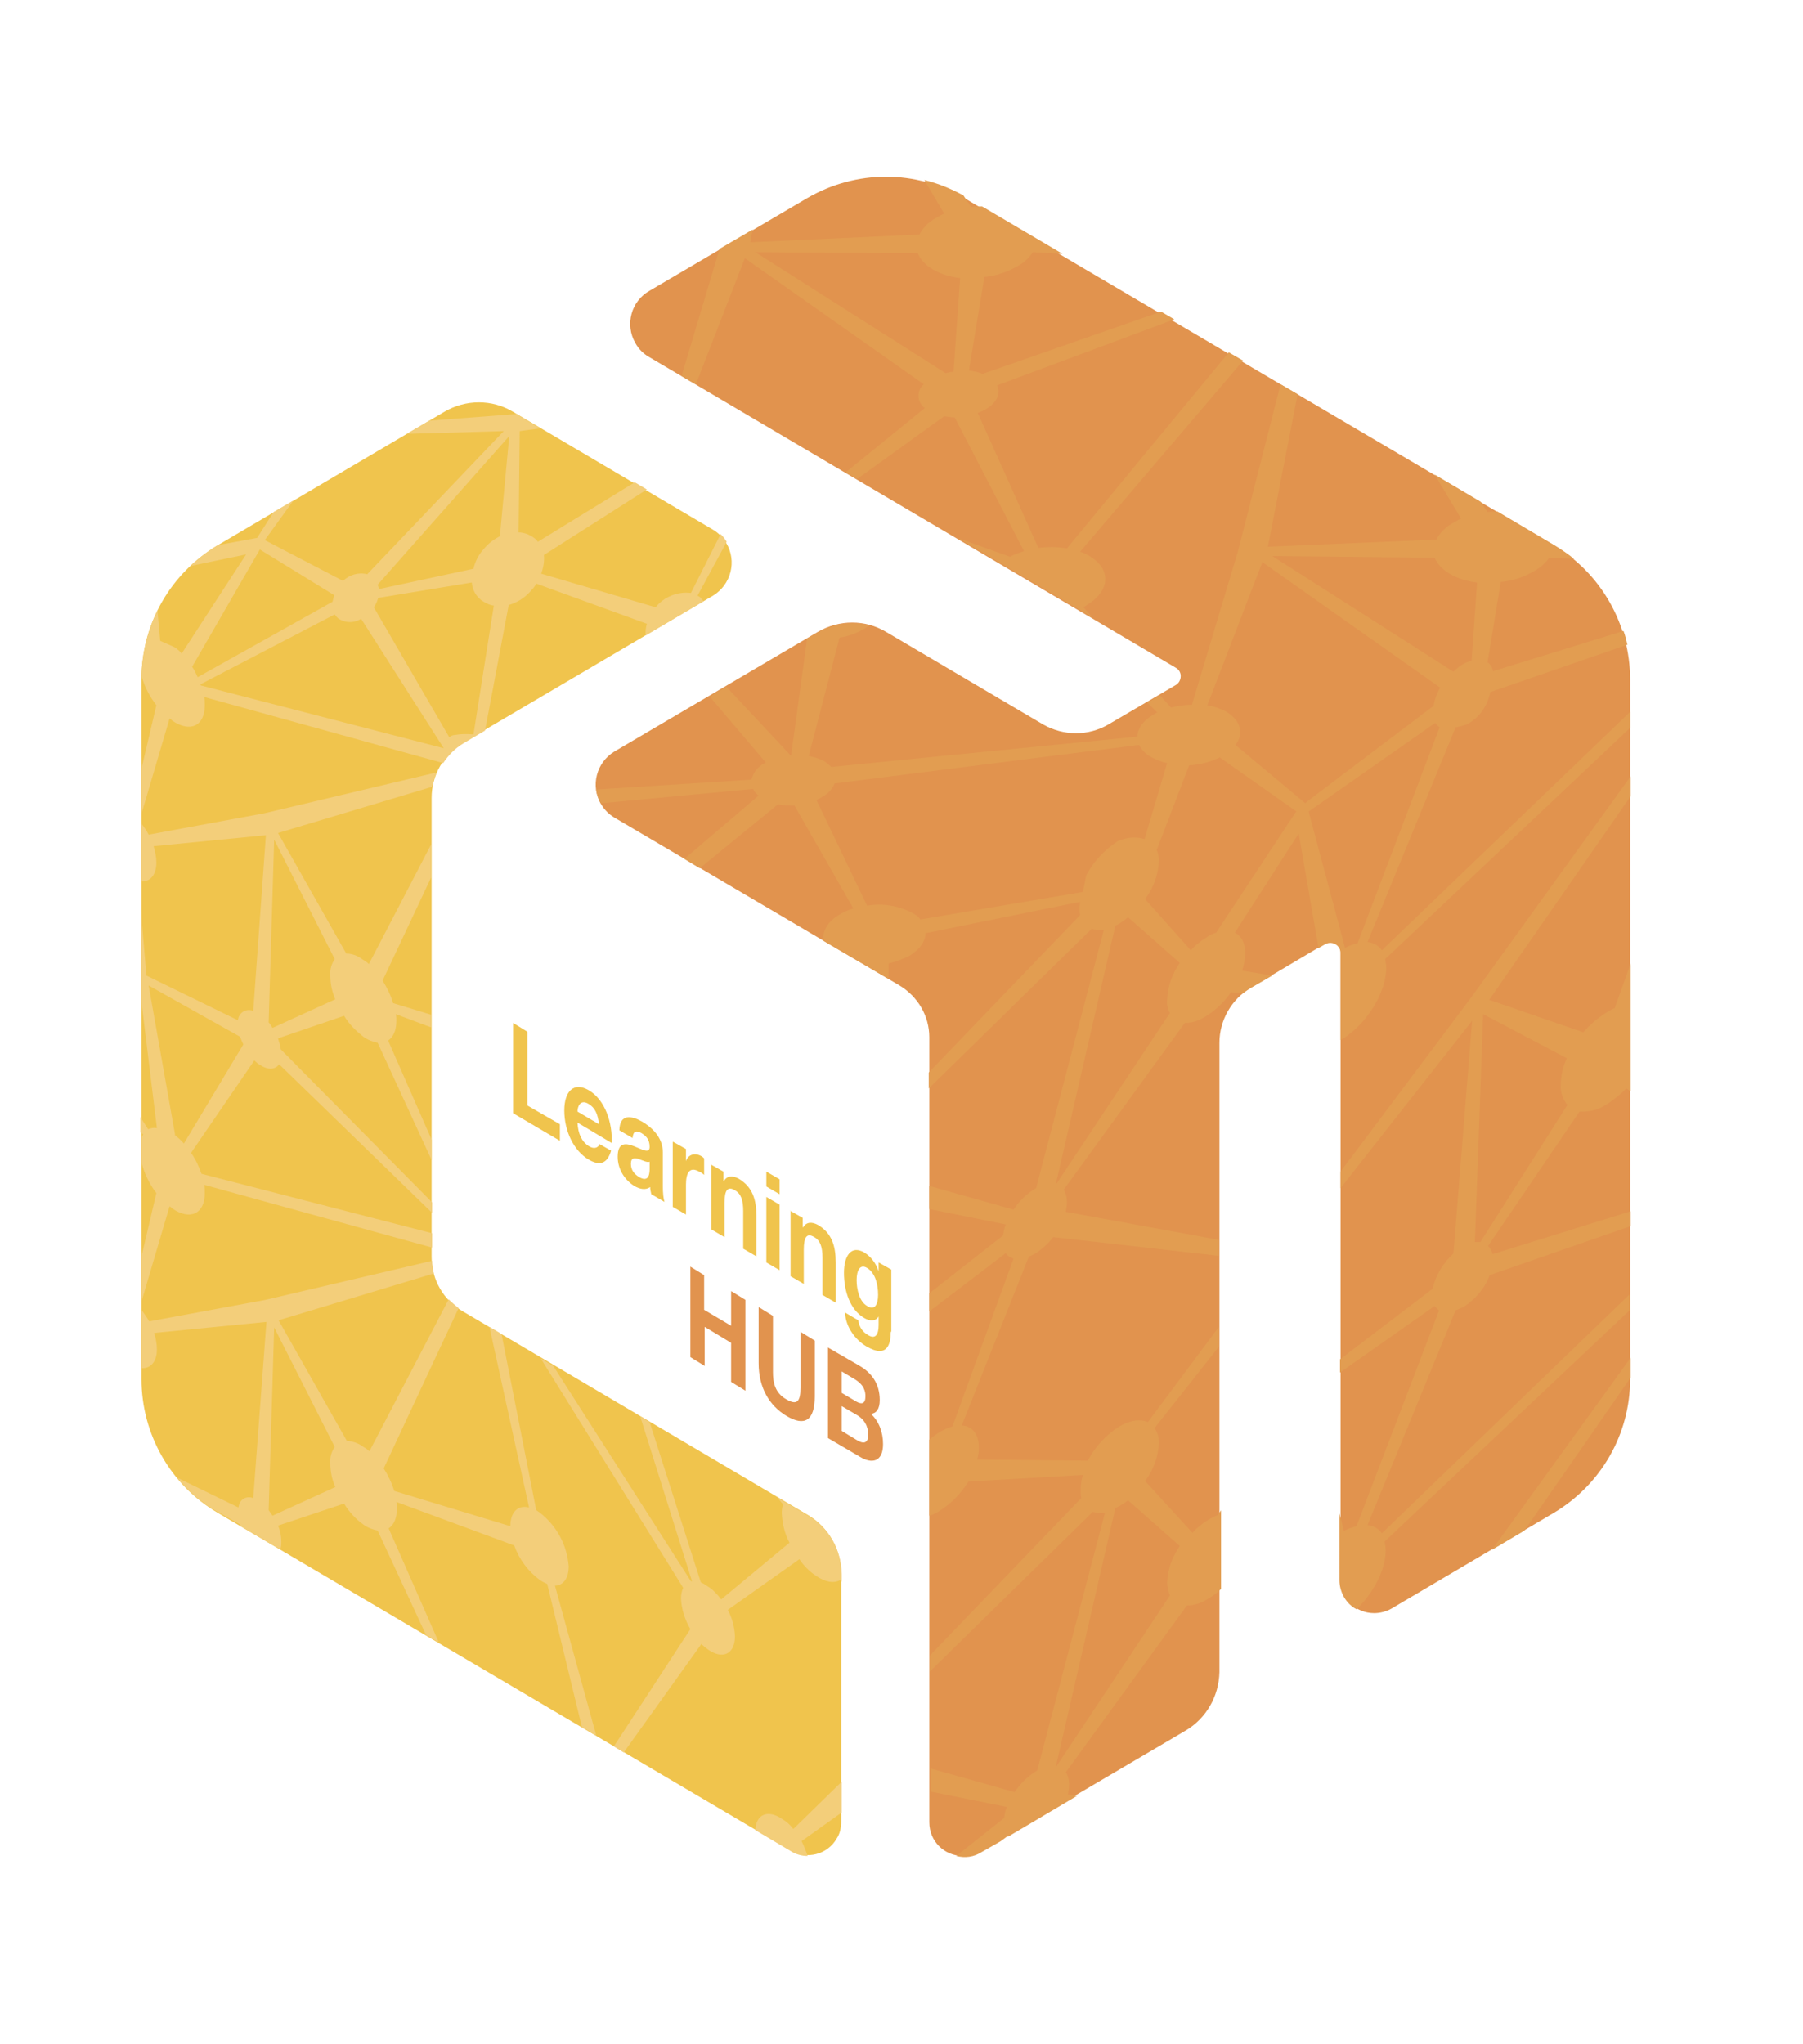 <?xml version="1.0" encoding="utf-8"?>
<!-- Generator: Adobe Illustrator 25.2.3, SVG Export Plug-In . SVG Version: 6.00 Build 0)  -->
<svg version="1.1" id="Capa_1" xmlns="http://www.w3.org/2000/svg" xmlns:xlink="http://www.w3.org/1999/xlink" x="0px" y="0px"
	 viewBox="0 0 327.5 371.3" style="enable-background:new 0 0 327.5 371.3;" xml:space="preserve">
<style type="text/css">
	.st0{enable-background:new    ;}
	.st1{fill:#E1934E;}
	.st2{fill:#F0C44D;}
	.st3{fill:#E29D51;}
	.st4{fill:#F3CE7A;}
</style>
<g class="st0">
	<path class="st1" d="M125.3,230l2.6,1.6v6.3l4.9,2.9v-6.3l2.6,1.6v16.5l-2.6-1.6v-7.1L128,241v7.1l-2.6-1.6V230z"/>
	<path class="st1" d="M148,253.6c0,4.5-1.9,5.5-5.1,3.6c-3.2-1.9-5.1-5.2-5.1-9.6v-10.2l2.6,1.6v10.2c0,1.8,0.3,3.8,2.5,5
		c1.9,1.1,2.5,0.3,2.5-2.1v-10.2l2.6,1.6V253.6z"/>
	<path class="st1" d="M150.3,244.7l5.7,3.3c2.3,1.3,3.8,3.3,3.8,6.3c0,1.6-0.6,2.4-1.6,2.5c1.5,1.4,2.2,3.4,2.2,5.5
		c0,3.3-2.1,3.6-4.2,2.3l-5.8-3.4V244.7z M152.9,253l2.7,1.6c0.9,0.5,1.6,0.4,1.6-1c0-1.6-0.9-2.4-1.8-3l-2.5-1.5V253z M152.9,259.9
		l2.8,1.7c1,0.6,2,0.7,2-1c0-1.7-0.8-2.8-1.9-3.5l-2.9-1.7V259.9z"/>
</g>
<g class="st0">
	<path class="st2" d="M93.2,185.8l2.6,1.6v13.4l5.9,3.4v3l-8.5-5V185.8z"/>
	<path class="st2" d="M104.9,203.9c0.1,2.1,0.8,3.5,2.1,4.3c1,0.6,1.7,0.2,1.9-0.4l2.1,1.2c-0.7,2.4-2.1,2.8-4.1,1.6
		c-2.7-1.6-4.4-5.2-4.4-8.9c0-3.6,1.8-5.2,4.4-3.7c3,1.7,4.4,6,4.2,9.6L104.9,203.9z M108.8,204.2c-0.2-1.8-0.7-3-1.9-3.7
		c-1.5-0.9-2,0.5-2,1.4L108.8,204.2z"/>
	<path class="st2" d="M112.5,205.3c0.1-3,2.1-2.7,4.1-1.6c1.7,1,3.8,2.8,3.8,5.6v6.2c0,1.1,0.1,2.2,0.3,2.8l-2.4-1.4
		c-0.1-0.4-0.2-0.9-0.2-1.3c-0.8,0.6-1.9,0.4-2.9-0.2c-1.6-1-3-2.9-3-5.3c0-2.7,1.5-2.5,3-1.9c1.5,0.6,2.8,1.4,2.8,0.1
		c0-1.4-0.7-2-1.5-2.5c-0.9-0.5-1.5-0.4-1.6,0.9L112.5,205.3z M118,211c-0.4,0.2-1.2-0.2-2-0.5c-0.7-0.2-1.4-0.3-1.4,0.9
		c0,1.2,0.7,1.9,1.5,2.4c1.9,1.1,1.9-0.9,1.9-1.6V211z"/>
	<path class="st2" d="M122.3,207.4l2.3,1.3v2.2l0,0c0.4-1.2,1.6-1.6,2.8-0.9c0.2,0.1,0.4,0.3,0.5,0.4v3c-0.2-0.2-0.6-0.5-0.9-0.6
		c-1.8-1-2.4,0.3-2.4,2.4v5.4l-2.4-1.4V207.4z"/>
	<path class="st2" d="M129.1,211.5l2.3,1.3v1.7l0.1,0c0.6-1,1.6-1,2.7-0.4c2.5,1.5,3.2,3.8,3.2,6.8v7.3l-2.4-1.4V220
		c0-2-0.4-3.2-1.5-3.8c-1.3-0.8-1.9-0.1-1.9,2.3v6.2l-2.4-1.4V211.5z"/>
	<path class="st2" d="M141.6,216.9l-2.4-1.4v-2.7l2.4,1.4V216.9z M139.2,217.4l2.4,1.4v11.9l-2.4-1.4V217.4z"/>
	<path class="st2" d="M143.5,219.9l2.3,1.3v1.7l0.1,0c0.6-1,1.6-1,2.7-0.4c2.5,1.5,3.2,3.8,3.2,6.8v7.3l-2.4-1.4v-6.7
		c0-2-0.4-3.2-1.5-3.8c-1.3-0.8-1.9-0.1-1.9,2.3v6.2l-2.4-1.4V219.9z"/>
	<path class="st2" d="M161.8,241.9c0,2-0.5,5-4.5,2.6c-1.7-1-3.7-3.3-3.8-6.1l2.4,1.4c0.2,1.4,0.9,2.2,1.8,2.7
		c1.3,0.8,1.9-0.1,1.9-1.8v-1.6l0,0c-0.5,0.9-1.6,0.9-2.6,0.3c-2.6-1.5-3.7-4.9-3.7-8.2c0-3.1,1.3-5.1,3.7-3.7
		c1.1,0.7,2,1.7,2.6,3.4l0,0v-1.6l2.3,1.3V241.9z M159.5,235.2c0-1.9-0.5-4-2-4.9c-1.3-0.8-1.9,0.5-1.9,2.2c0,1.7,0.5,3.9,1.9,4.7
		C158.9,238.1,159.5,236.9,159.5,235.2z"/>
</g>
<path class="st1" d="M146.6,36L118,52.8c-3.4,1.9-4.5,6.2-2.6,9.5c0.6,1.1,1.5,2,2.6,2.6l95.6,56.4c0.9,0.5,1.1,1.6,0.6,2.5
	c-0.2,0.3-0.4,0.5-0.6,0.6l-12.3,7.2c-3.6,2.1-8.1,2.1-11.8,0L161,114.8c-3.8-2.3-8.6-2.3-12.5,0l-36.9,21.7c-3.3,2-4.4,6.3-2.4,9.6
	c0.6,1,1.4,1.8,2.4,2.4l51.8,30.5c3.3,2,5.4,5.5,5.4,9.4V331c0,3.4,2.7,6.1,6.1,6.1c1.1,0,2.2-0.3,3.1-0.8l37.4-22
	c3.7-2.2,6-6.2,6.1-10.6V189.4c0-4.1,2.2-7.9,5.7-10l13.5-8c0.9-0.5,2-0.2,2.5,0.6c0.2,0.3,0.3,0.6,0.3,0.9v114
	c0,3.4,2.7,6.1,6.1,6.1c1.1,0,2.2-0.3,3.1-0.8l29.5-17.4c8.6-5.1,13.9-14.3,13.9-24.3V123.4c0-10-5.3-19.3-13.9-24.4l-107-63
	C166.4,30.8,155.5,30.8,146.6,36z"/>
<polygon class="st3" points="276.9,278 296.2,250.2 296.2,246.6 271,281.5 "/>
<path class="st3" d="M135.3,46.9l32.5,22.9l0,0c-1.2,1-1.3,2.8-0.2,4c0.1,0.1,0.2,0.2,0.4,0.3l-14.4,11.7l2.1,1.2l15.8-11.4
	c0.6,0.1,1.3,0.2,1.9,0.2l12.6,24.3c-0.9,0.3-1.8,0.6-2.7,1.1l0.1-0.1l-9.5-3.4l24.6,14.5l-1.7-1.9h-0.1c0.2-0.1,0.5-0.2,0.7-0.4
	c4.3-2.6,4.5-6.5,0.5-8.9c-0.5-0.3-1.1-0.6-1.7-0.8l29.6-34.7l-2.6-1.5l-29.4,35.6c-1.7-0.3-3.5-0.3-5.2-0.1l-11-24.5
	c0.5-0.2,1-0.4,1.5-0.7c2-1.2,2.7-2.8,2-4.3l32.2-12l-2.4-1.4l-32.4,11.3c-0.8-0.3-1.6-0.5-2.5-0.6l2.8-17c2.2-0.2,4.2-0.9,6.1-2
	c1.1-0.6,2-1.4,2.7-2.5l0,0l5.4,0.3l-14.6-8.6c-0.7,0-1.3,0-2,0.1l-1.4-2.1c-2.2-1.2-4.6-2.2-7.1-2.8l3.6,6.1
	c-0.5,0.2-1,0.5-1.5,0.8c-1.3,0.7-2.3,1.7-3,3L136.3,44l0,0l0.4-2.3l-6,3.5l-6.9,23.1l2.6,1.5L135.3,46.9z M166.7,46
	c0.5,1.2,1.5,2.2,2.7,2.9c1.5,0.9,3.2,1.4,5,1.6l-1.2,17c-0.5,0.1-1,0.1-1.4,0.3l-34.6-22L166.7,46z"/>
<path class="st3" d="M251,172.6c-0.6-0.9-1.6-1.4-2.6-1.5l16-39c0.7-0.1,1.3-0.3,2-0.5c2.3-1.2,3.8-3.4,4.3-5.9l24.9-8.6
	c-0.2-0.9-0.4-1.7-0.7-2.5l-23.7,7.3c-0.1-0.6-0.4-1.1-0.8-1.5l-0.2-0.1l2.4-14.6c2.2-0.2,4.3-0.9,6.1-2c1.1-0.6,2-1.4,2.7-2.4l0,0
	l4.5,0.2c-1.1-0.9-2.3-1.7-3.6-2.5l-10.3-6.1c-0.6,0-1.2,0-1.8,0.1l-1.3-1.9l-8.3-4.9l4.8,8c-0.5,0.2-1,0.5-1.5,0.8
	c-1.3,0.7-2.3,1.7-3,3l-30.6,1.3l0,0l5.4-27.7l-3.1-1.8l-7.7,30.2l-8.4,28c-1.3,0-2.5,0.2-3.8,0.5l-2-2.2l-2.3,1.3l1.8,1.8l-0.7,0.4
	c-1.9,1.1-2.9,2.6-2.9,4l0,0l-55.6,5.5c-0.4-0.4-0.8-0.7-1.2-1c-0.9-0.5-1.9-0.8-2.9-1l5.6-21.5c1.6-0.2,3.1-0.8,4.5-1.6
	c0.3-0.2,0.6-0.4,0.9-0.6c-3.2-0.8-6.5-0.4-9.4,1.3l-1.9,1.1l-2.9,21.2h-0.1l-11.7-12.5l-3,1.8l10.2,12l-0.2,0.1
	c-1.2,0.6-2.1,1.7-2.4,3l-28.2,1.8c0.1,0.9,0.4,1.7,0.8,2.5l27.7-2.6c0.2,0.5,0.6,0.9,1,1.2l-13.5,11.5l2.8,1.7l14.2-11.6l0,0
	c1,0.2,2,0.2,3,0.2L155,165c-0.9,0.3-1.7,0.6-2.5,1.1c-2.2,1.3-3.2,3.1-2.9,4.8l11.8,6.9V175c1.3-0.3,2.6-0.8,3.8-1.4
	c1.9-1.2,2.9-2.6,2.9-4.1l28.1-5.7c0,0.3-0.1,0.7-0.1,1c0,0.5,0,0.9,0.1,1.4l-27.5,28.6v2.9l29.6-29c0.7,0.2,1.4,0.3,2.2,0.2
	l-12.3,46.9l-0.2,0.1c-1.6,1-2.9,2.3-3.9,3.8l-15.3-4.3v4.2l13.9,2.8c-0.3,0.6-0.4,1.3-0.5,2l-13.4,10.5v3.3l13.9-10.6l0,0
	c0.3,0.5,0.8,0.8,1.4,1L173,259.1c-0.8,0.2-1.6,0.6-2.3,1c-0.7,0.4-1.3,0.9-1.9,1.4v13.8c0.7-0.2,1.3-0.5,1.9-0.9
	c2.1-1.3,3.9-3.2,5.2-5.3l20.8-1.2c-0.3,0.9-0.4,1.8-0.4,2.8c0,0.5,0,0.9,0.1,1.4l-27.5,28.6v2.9l29.6-29c0.7,0.2,1.4,0.3,2.2,0.2
	l-12.3,46.8l-0.2,0.1c-1.6,1-2.9,2.3-3.9,3.8l-15.3-4.3v4.2l13.9,2.8c-0.3,0.6-0.4,1.3-0.5,2l-8.7,6.9c1.6,0.4,3.2,0.2,4.6-0.7
	l3.5-2l1.2-0.9l0,0c0,0,0.1,0.1,0.1,0.1l12.5-7.4l-1.6-0.3c0.1-0.6,0.2-1.2,0.2-1.8c0-0.8-0.2-1.6-0.6-2.2l22-30.3
	c1.3,0,2.6-0.4,3.8-1.2c0.9-0.5,1.7-1.1,2.4-1.8v-14.3l-0.6,0.9c-0.6,0.2-1.2,0.5-1.8,0.9c-1,0.6-2,1.4-2.8,2.3L208,269
	c1.5-2,2.4-4.4,2.5-6.9c0-1-0.2-1.9-0.8-2.7l11.7-14.8V241l-12.9,17.3c-1.3-0.6-3.2-0.4-5.2,0.8c-2.4,1.5-4.4,3.7-5.7,6.2l-20.1-0.2
	c0.2-0.7,0.3-1.4,0.3-2.2c0-2.4-1.2-3.9-3.1-4l12.2-30.7c0.4-0.1,0.7-0.3,1.1-0.5c1.3-0.8,2.4-1.8,3.3-3l30.1,3.4v-2.9l-27.8-5.1
	c0.1-0.6,0.2-1.2,0.2-1.8c0-0.8-0.2-1.6-0.6-2.2l22-30.3c1.3,0,2.6-0.4,3.8-1.2c1.8-1.1,3.4-2.6,4.6-4.4l2.2,0.2
	c0.4-0.3,0.8-0.6,1.3-0.9l4-2.3l-5.5-0.9c0.4-1,0.5-2,0.6-3.1c0-1.9-0.7-3.2-1.9-3.8l11.6-18l3.6,20.8l1.2-0.7
	c0.9-0.5,2-0.2,2.5,0.6c0.2,0.3,0.3,0.6,0.3,0.9v15.9c0.1,0,0.1-0.1,0.2-0.1c4.5-2.7,8.1-8.5,8.1-13c0-0.5-0.1-1.1-0.2-1.6l44.5-42
	v-2.9L251,172.6z M203.4,273.5c0.5-0.3,1-0.6,1.5-1l9.4,8.3c-1.4,2-2.2,4.3-2.3,6.6c0,0.8,0.2,1.6,0.5,2.4l-20.6,31h-0.1l10.8-46.9
	C202.8,273.8,203.1,273.7,203.4,273.5z M260.6,101.3c0.5,1.2,1.5,2.2,2.7,2.9c1.5,0.9,3.2,1.4,5,1.6l-1,14.2c-1.2,0.3-2.3,1-3.2,1.9
	c0,0-0.1,0.1-0.1,0.1L231.1,101L260.6,101.3z M197.3,159l-0.6,3l-29.5,5c-0.4-0.5-0.9-0.9-1.5-1.2c-2.5-1.3-5.4-1.8-8.2-1.3
	l-9.2-19.2c0.4-0.2,0.7-0.3,1.1-0.6c1-0.5,1.8-1.4,2.2-2.4l55.3-7c0.5,0.9,1.2,1.7,2.2,2.2c0.9,0.5,1.9,0.9,2.9,1.1l-4.1,13.8
	c-1.6-0.5-3.4-0.3-4.9,0.4C200.6,154.4,198.6,156.5,197.3,159z M212.5,184l-20.6,31h-0.1l10.8-46.9c0.3-0.1,0.5-0.2,0.8-0.4
	c0.5-0.3,1-0.7,1.5-1.1l9.4,8.3c-1.4,2-2.2,4.3-2.3,6.6C211.9,182.5,212.1,183.3,212.5,184L212.5,184z M235.3,147.6l-14.4,21.8
	c-0.6,0.2-1.3,0.5-1.8,0.9c-1,0.6-2,1.4-2.8,2.3l-8.3-9.3c1.5-2,2.4-4.4,2.5-6.9c0-0.7-0.1-1.4-0.4-2l5.9-15.4
	c2-0.1,3.9-0.6,5.7-1.5l-0.1,0.1l13.9,9.8L235.3,147.6L235.3,147.6z M237.4,145.6c-0.1,0.1-0.2,0.2-0.3,0.3l-12.7-10.6
	c1.6-2,1-4.4-1.6-6c-1.1-0.6-2.3-1-3.5-1.2l10-26l32.3,22.8c-0.6,1-1,2.1-1.2,3.3L237.4,145.6L237.4,145.6z M246.6,171.3
	c-0.8,0.2-1.6,0.5-2.4,0.9l0.1-0.1l-6.6-24.7l23-16.1c0.2,0.3,0.5,0.6,0.8,0.8L246.6,171.3z"/>
<path class="st3" d="M243.5,212.8v3l23.9-30.4l-3.4,42.3c-1.9,1.7-3.2,3.9-3.8,6.4l-16.8,12.8v2.4l17.2-12.1
	c0.2,0.3,0.5,0.6,0.8,0.8l-15,39.2c-0.8,0.2-1.6,0.5-2.4,0.9l0.1-0.1l-0.8-3.1V287c0,2.2,1.2,4.3,3.1,5.3c3.1-3,5.3-7.2,5.3-10.7
	c0-0.5-0.1-1.1-0.2-1.6l44.5-42v-2.9L251,278.5c-0.6-0.9-1.6-1.4-2.6-1.5l16-39c0.5-0.2,0.9-0.4,1.4-0.6c2.2-1.4,3.9-3.4,4.8-5.8
	l25.6-8.9V220l-25.1,7.8c-0.1-0.6-0.4-1.1-0.8-1.5l16.6-24.4c1.7,0.1,3.5-0.3,4.9-1.3c1.3-0.8,2.5-1.8,3.6-2.9l0,0l0.8,0.5v-23.2
	l-2.9,8.1c-0.5,0.2-1,0.5-1.5,0.8c-1.6,1-3,2.2-4.2,3.6l-17.1-5.9l0,0l25.7-37v-3.6l-29,40.2L243.5,212.8z M269.4,184.2l15.2,8
	c-0.7,1.5-1.1,3.2-1.1,4.9c-0.1,1.3,0.4,2.6,1.2,3.6l-15.8,24.9c-0.3,0-0.7,0-1,0L269.4,184.2z"/>
<path class="st2" d="M78.4,228.3v-83.4c0-4.1,2.2-7.9,5.7-10l45.4-26.7c3.3-2,4.4-6.3,2.4-9.6c-0.6-1-1.4-1.8-2.4-2.4L93.2,74.8
	c-3.8-2.3-8.6-2.3-12.5,0L39.6,99c-8.6,5.1-13.9,14.3-13.9,24.3v127.2c0,10,5.3,19.3,13.9,24.3l104,61.3c2.9,1.7,6.7,0.8,8.4-2.2
	c0.6-0.9,0.8-2,0.8-3.1v-45c0-4.3-2.3-8.4-6-10.6l-62.7-37C80.6,236.2,78.4,232.5,78.4,228.3z"/>
<path class="st4" d="M142.1,330.4c-2.6-1.8-4.8-0.9-4.9,2l6.4,3.8c0.9,0.6,2,0.9,3.1,0.9c-0.3-0.9-0.7-1.9-1.1-2.7l7.3-5.2v-5.6
	l-8.8,8.6C143.5,331.4,142.8,330.8,142.1,330.4z"/>
<path class="st4" d="M146.8,275.3l-5.6-3.3l1,1.2l0,0c-0.1,0.5-0.2,1.1-0.2,1.6c0.1,1.9,0.5,3.7,1.4,5.4L131,290.5
	c-0.7-0.9-1.5-1.8-2.5-2.4c-0.4-0.3-0.8-0.5-1.2-0.7l-9.3-29.1l-1.7-1l9.4,29.9l0,0h-0.2l-25-39.1l-2.3-1.4l25.9,41.7
	c-0.3,0.6-0.4,1.3-0.4,2c0.1,1.9,0.7,3.8,1.7,5.5l-13.9,21.3l1.8,1.1l14.1-19.7c0.4,0.4,0.8,0.7,1.2,1c2.7,1.9,4.9,0.8,4.9-2.4
	c-0.1-1.7-0.5-3.3-1.3-4.8l13-9.2c0.8,1.2,1.8,2.2,3,3c1.7,1.2,3.3,1.4,4.4,0.8l0.3,0.3v-1.4C152.8,281.4,150.5,277.4,146.8,275.3z"
	/>
<path class="st4" d="M30.8,130.5c0.2,0.1,0.3,0.2,0.5,0.4c3.2,2.2,5.9,1,5.9-2.8c0-0.5,0-1-0.1-1.5l43.4,12c1-1.5,2.2-2.7,3.7-3.6
	l3.9-2.3l4.3-22.8c1.7-0.5,3.2-1.5,4.3-2.9c0.3-0.3,0.5-0.6,0.7-1l0,0l20.1,7.3c-0.2,0.7-0.3,1.4-0.2,2.1l10.5-6.2
	c-0.2-0.2-0.4-0.5-0.6-0.7c-0.1-0.1-0.3-0.2-0.5-0.3l5.3-9.8c-0.3-0.5-0.7-1-1.1-1.4l-5.4,10.7c-2.4-0.3-4.9,0.7-6.4,2.6l0,0
	l-20.8-6.1l0,0c0.4-1.1,0.6-2.2,0.5-3.4l18.7-11.9l-2.2-1.3L97.7,98.4c-0.2-0.3-0.4-0.5-0.7-0.7c-0.8-0.6-1.8-1-2.8-1l0.2-18.4l0,0
	l3.7-0.5l-4.3-2.6L78,76.4l-4.1,2.4l17.6-0.5l-24.8,26c-1.6-0.4-3.2,0.1-4.4,1.2l-14.2-7.4l5.2-7.2l-3.6,2.1l-3,4.7l-7.1,1.3
	c-1.8,1.1-3.5,2.4-5,3.8l10.1-2.1L33,118.7c-0.4-0.5-0.9-0.9-1.4-1.2l-2.5-1.1l-0.5-5.5c-1.8,3.7-2.8,7.7-2.9,11.8
	c0.5,2,1.5,3.8,2.7,5.4l-2.7,11.5v8.2L30.8,130.5L30.8,130.5z M92.5,79.2l-1.7,18.2c-1.2,0.6-2.2,1.4-3,2.4c-0.9,1-1.5,2.2-1.8,3.5
	L68.8,107c0-0.3-0.1-0.5-0.2-0.8L92.5,79.2z M68.7,108.6l17-2.8c0.1,1.3,0.7,2.4,1.7,3.2c0.7,0.5,1.5,0.9,2.3,1l0,0L86,133.4
	c-1.1-0.1-2.3-0.1-3.4,0.1c-0.4,0-0.7,0.2-1,0.4l-13.7-23.6C68.3,109.8,68.5,109.2,68.7,108.6z M61.4,112.3c1.3,0.9,2.9,0.9,4.2,0.1
	l15,23.5l-44.1-11.4l-0.1-0.2l24.4-12.7C61,111.9,61.2,112.1,61.4,112.3z M47.2,99.8l13.5,8.3c-0.1,0.4-0.2,0.8-0.3,1.2L35.9,123
	c-0.3-0.7-0.6-1.3-1-1.9L47.2,99.8z"/>
<path class="st4" d="M30.8,219.1c0.2,0.1,0.3,0.2,0.5,0.4c3.2,2.2,5.9,1,5.9-2.8c0-0.5,0-1-0.1-1.5l41.4,11.4V224l-41.9-10.8
	c-0.5-1.4-1.1-2.7-1.9-3.8l11.5-16.8c0.3,0.3,0.6,0.6,1,0.8c1.5,1,2.8,0.9,3.5-0.1l27.8,27v-1.9L51,190.6c-0.1-0.7-0.3-1.4-0.5-2
	l12-4.1c0.9,1.5,2.1,2.7,3.5,3.8c0.8,0.6,1.7,0.9,2.6,1.1l0,0l9.8,21.3V207l-7.9-18c0.9-0.6,1.5-1.8,1.5-3.6c0-0.4,0-0.8-0.1-1.2
	l6.4,2.4v-2.3l-6.9-2.1l0,0c-0.4-1.4-1.1-2.8-1.9-4.1l8.8-18.7v-6l-11.3,21.7c-0.3-0.3-0.7-0.6-1.1-0.8c-0.9-0.7-1.9-1.1-3-1.1
	l-12.4-21.9l28-8.4c0.2-0.9,0.4-1.8,0.8-2.6l-31.2,7.4l-21.1,3.9c-0.4-0.8-0.9-1.5-1.4-2.1v10.6c1.6,0.1,2.8-1.1,2.8-3.4
	c0-1-0.2-2-0.5-3l20.4-2L46,183.6c-1-0.4-2.1,0-2.6,1c-0.1,0.2-0.1,0.4-0.2,0.7l-16.6-8.1l-1-11.7v15.7l2.9,23.7l0,0
	c-0.5-0.1-1.1,0-1.6,0.2l-1.4-2.2v2.8L26,206c-0.1,0.2-0.2,0.5-0.3,0.7v4.4c0.5,2,1.4,3.9,2.7,5.6l-2.7,11.5v8.2L30.8,219.1
	L30.8,219.1z M49.8,152.5l11,21.7c-0.6,0.9-0.9,1.9-0.8,3c0,1.5,0.3,2.9,0.9,4.3l-11.4,5.2c-0.2-0.3-0.4-0.7-0.7-1L49.8,152.5z
	 M27,179l16.6,9.3c0.2,0.5,0.4,1,0.6,1.4l-10.8,18c-0.5-0.6-1.1-1.1-1.7-1.6h0.1L27,179z"/>
<path class="st4" d="M103.3,284.5c-0.3-3.9-2.2-7.4-5.3-9.8c-0.2-0.1-0.4-0.3-0.6-0.4l0,0l-6.3-32l-2.2-1.3l7.2,32.8
	c-2-0.5-3.4,0.8-3.4,3.4l-21.1-6.4l0,0c-0.4-1.4-1.1-2.8-1.9-4.1l13.6-29.1c-0.6-0.5-1.2-1-1.8-1.6l-14.4,27.6
	c-0.3-0.3-0.7-0.6-1.1-0.8c-0.9-0.7-1.9-1-3-1.1l-12.4-21.9l28.2-8.5c-0.2-0.8-0.3-1.5-0.3-2.3l-30.3,7.1l-21.1,3.9
	c-0.4-0.7-0.9-1.4-1.4-2.1v10.6c1.6,0.1,2.8-1.1,2.8-3.4c0-1-0.2-2-0.5-3l20.4-2l-2.4,32c-1-0.4-2.1,0-2.5,1
	c-0.1,0.2-0.1,0.4-0.2,0.7l-11.1-5.4c1.7,2.1,3.7,3.9,5.9,5.4l5.5,3.1c0,0.1,0.1,0.2,0.1,0.3l7.2,4.2c0.2-0.4,0.2-0.9,0.2-1.4
	c0-1-0.2-2-0.6-2.9l12-4c0.9,1.5,2.1,2.8,3.5,3.8c0.8,0.6,1.7,0.9,2.6,1.1l0,0l8.8,19l2.3,1.3l-9.1-20.7c0.9-0.6,1.5-1.8,1.5-3.6
	c0-0.4,0-0.8-0.1-1.2l21.4,7.9c0.9,2.5,2.5,4.7,4.7,6.3c0.4,0.3,0.9,0.5,1.3,0.7l6.3,26l2.6,1.5l-7.5-27.2
	C102.2,288,103.3,286.8,103.3,284.5z M49.5,275.3c-0.2-0.3-0.4-0.6-0.7-1l1-33.2l11,21.7c-0.6,0.9-0.9,1.9-0.8,3
	c0,1.5,0.3,2.9,0.9,4.3L49.5,275.3z"/>
</svg>
